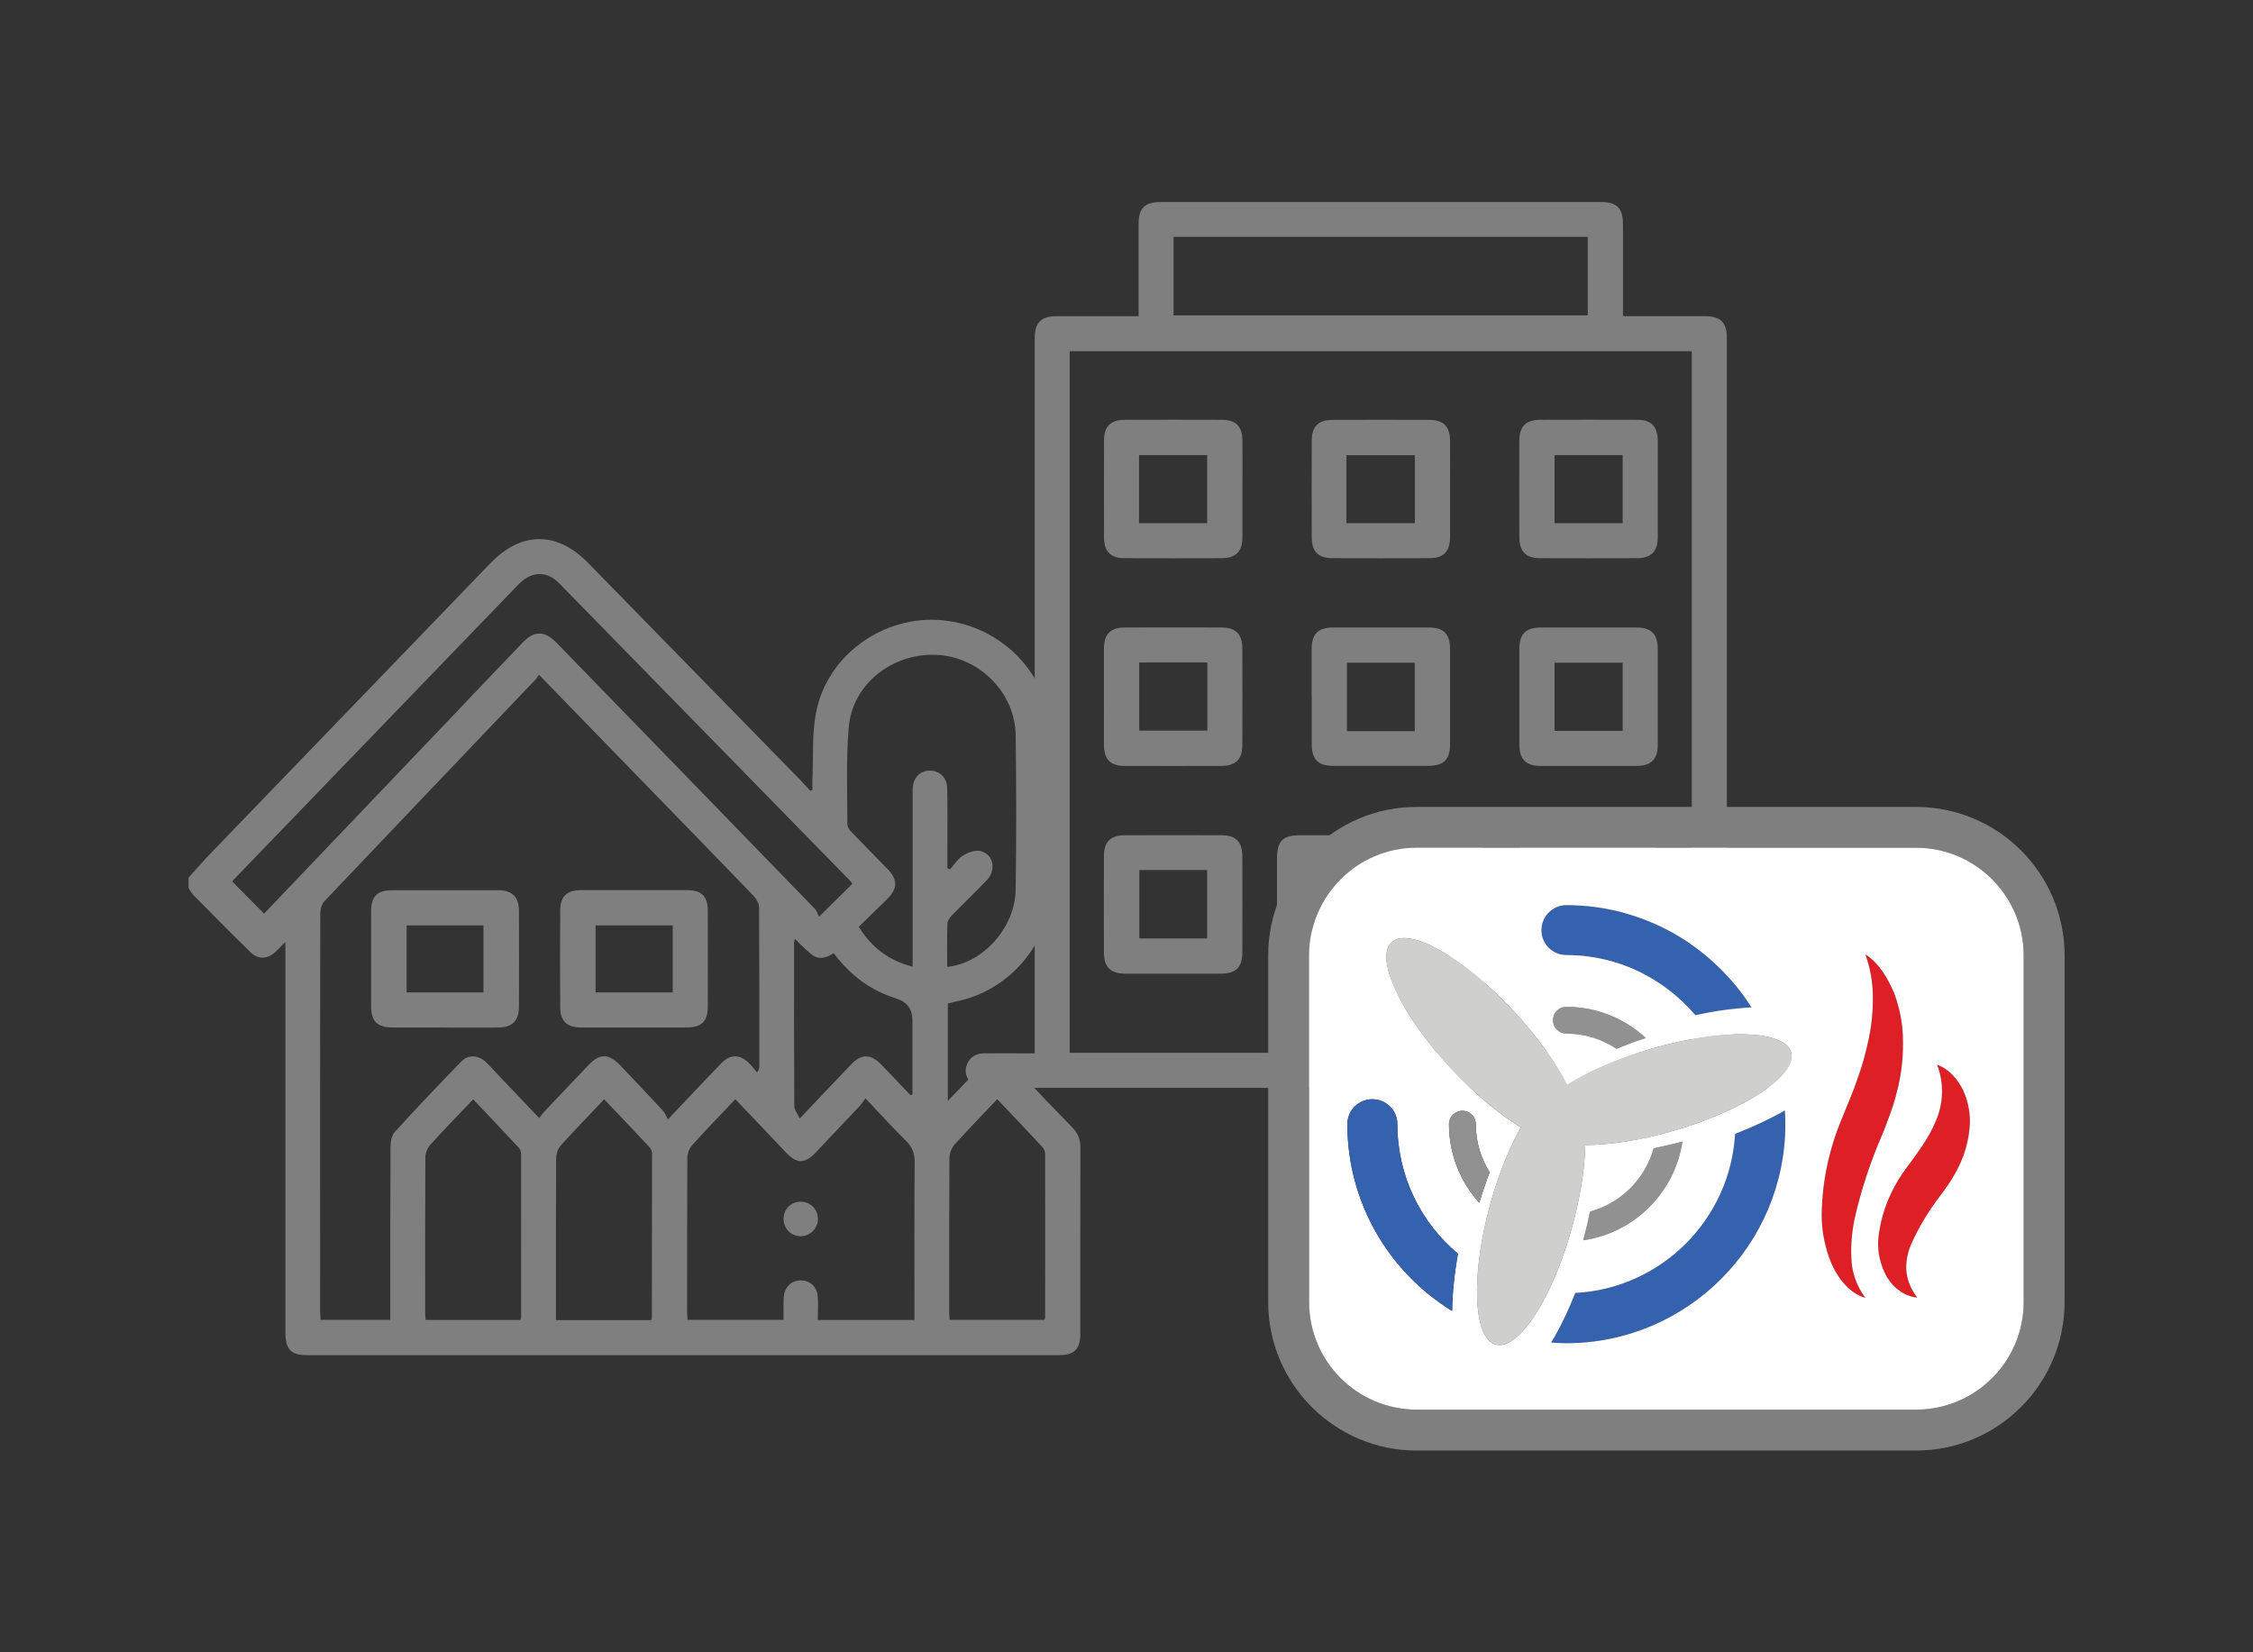 <svg xmlns="http://www.w3.org/2000/svg" id="Vrstva_1" viewBox="0 0 212.6 155.91"><rect x="0" y="0" width="212.6" height="155.91" fill="#333333" stroke="none"/><defs><style>.cls-1{fill:#919191;}.cls-2{fill:#cfcfce;}.cls-3{fill:#fff;}.cls-4{fill:#3562ae;}.cls-5{fill:#de1f26;}.cls-6{fill:#807f7f;}</style></defs><path class="cls-6" d="M92.25,102.64c-.19-.14-.4-.27-.57-.43-.49-.47-.69-1.04-.46-1.7.27-.76.85-1.11,1.63-1.12,1.31-.02,2.61,0,3.92,0,.26,0,.53,0,.87,0v-1.12c0-21.93,0-43.87,0-65.8,0-.24,0-.49,0-.73.03-1.27.64-1.9,1.93-1.9,2.58-.01,5.17,0,7.87,0,0-.33,0-.61,0-.9,0-2.59,0-5.17,0-7.76,0-1.55.57-2.12,2.12-2.12,13.82,0,27.65,0,41.47,0,1.55,0,2.12.57,2.12,2.12,0,2.85,0,5.7,0,8.65,1.16,0,2.27,0,3.38,0,1.44,0,2.88,0,4.33,0,1.5,0,2.09.59,2.09,2.07,0,2.94,0,5.88,0,8.82,0,19.18,0,38.37,0,57.55v1.12c1.62,0,3.16-.02,4.71,0,1.24.02,2.1.97,1.72,1.99-.18.48-.68.85-1.04,1.27h-76.09ZM120.5,99.34v-.94c0-5.8,0-11.59,0-17.39,0-1.66.54-2.2,2.2-2.2,5.06,0,10.12,0,15.19,0,1.66,0,2.2.54,2.2,2.2,0,5.82,0,11.65,0,17.47v.86h19.55V33.14h-58.7v66.2h19.56ZM110.74,29.76h39.09v-7.41h-39.09v7.41ZM136.77,99.34v-17.23h-12.96v17.21h4.85c0-.22,0-.38,0-.54,0-1.74-.02-3.48.01-5.22.02-1,.75-1.69,1.64-1.68.86.02,1.52.69,1.6,1.65.02.3,0,.6,0,.9,0,1.62,0,3.25,0,4.91h4.84Z"></path><path class="cls-6" d="M117.24,46.14c0,1.52,0,3.05,0,4.57-.01,1.34-.62,1.95-1.96,1.96-3.05.01-6.1.01-9.14,0-1.34,0-1.95-.62-1.96-1.96-.01-3.05-.01-6.1,0-9.14,0-1.34.62-1.95,1.96-1.96,3.05-.01,6.1-.01,9.14,0,1.34,0,1.95.62,1.96,1.96.01,1.52,0,3.05,0,4.57ZM113.91,49.37v-6.43h-6.43v6.43h6.43Z"></path><path class="cls-6" d="M136.83,46.22c0,1.5,0,2.99,0,4.49-.01,1.34-.62,1.95-1.95,1.96-3.05.01-6.1.01-9.14,0-1.34,0-1.95-.62-1.96-1.95-.01-3.05-.01-6.1,0-9.14,0-1.34.62-1.95,1.95-1.96,3.05-.01,6.1-.01,9.14,0,1.34,0,1.95.62,1.96,1.95.01,1.55,0,3.1,0,4.65ZM127.05,49.36h6.46v-6.41h-6.46v6.41Z"></path><path class="cls-6" d="M156.43,46.14c0,1.52,0,3.05,0,4.57-.01,1.34-.62,1.95-1.96,1.96-3.05.01-6.1.01-9.14,0-1.34,0-1.95-.62-1.96-1.96-.01-3.05-.01-6.1,0-9.14,0-1.34.62-1.95,1.96-1.96,3.05-.01,6.1-.01,9.14,0,1.34,0,1.95.62,1.96,1.96.01,1.52,0,3.05,0,4.57ZM153.12,42.94h-6.43v6.43h6.43v-6.43Z"></path><path class="cls-6" d="M104.17,65.66c0-1.5,0-2.99,0-4.49.01-1.34.62-1.95,1.96-1.96,3.05-.01,6.1-.01,9.14,0,1.34,0,1.95.62,1.96,1.96.01,3.05.01,6.1,0,9.14,0,1.34-.62,1.95-1.96,1.96-3.05.01-6.1.01-9.14,0-1.34,0-1.95-.62-1.96-1.96-.01-1.55,0-3.1,0-4.65ZM107.5,62.51v6.43h6.43v-6.43h-6.43Z"></path><path class="cls-6" d="M123.77,65.68c0-1.47,0-2.94,0-4.41,0-1.45.6-2.06,2.02-2.06,3.02,0,6.04,0,9.06,0,1.38,0,1.98.62,1.98,2.01,0,3.02,0,6.04,0,9.06,0,1.38-.62,1.98-2.01,1.98-3.02,0-6.04,0-9.06,0-1.38,0-1.97-.62-1.98-2.01,0-1.52,0-3.05,0-4.57ZM133.5,68.99v-6.46h-6.4v6.46h6.4Z"></path><path class="cls-6" d="M156.43,65.78c0,1.5,0,2.99,0,4.49,0,1.38-.62,1.99-2,2-3.02,0-6.04,0-9.06,0-1.38,0-1.99-.62-2-2,0-3.02,0-6.04,0-9.06,0-1.38.62-1.99,2-2,3.02,0,6.04,0,9.06,0,1.38,0,1.99.62,2,2,0,1.52,0,3.05,0,4.57ZM153.12,62.53h-6.43v6.43h6.43v-6.43Z"></path><path class="cls-6" d="M110.7,91.87c-1.52,0-3.05,0-4.57,0-1.34-.01-1.95-.62-1.96-1.96-.01-3.05-.01-6.1,0-9.14,0-1.34.62-1.95,1.96-1.96,3.05-.01,6.1-.01,9.14,0,1.34,0,1.95.62,1.96,1.96.01,3.05.01,6.1,0,9.14,0,1.34-.62,1.95-1.96,1.96-1.52.01-3.05,0-4.57,0ZM107.51,82.09v6.46h6.4v-6.46h-6.4Z"></path><path class="cls-6" d="M149.86,91.87c-1.52,0-3.05.01-4.57,0-1.28-.01-1.92-.63-1.92-1.91-.01-3.07-.01-6.15,0-9.22,0-1.28.63-1.92,1.91-1.92,3.07-.01,6.15-.01,9.22,0,1.28,0,1.92.63,1.92,1.91.01,3.07.01,6.15,0,9.22,0,1.28-.63,1.91-1.91,1.93-1.55.02-3.1,0-4.65,0ZM146.69,82.1v6.43h6.43v-6.43h-6.43Z"></path><path class="cls-6" d="M130.27,88.59c-.86-.02-1.61-.79-1.59-1.65.02-.86.79-1.61,1.65-1.59.86.02,1.61.79,1.59,1.65-.02.86-.79,1.61-1.65,1.59Z"></path><path class="cls-6" d="M17.78,82.82c.75-.82,1.48-1.67,2.26-2.47,8.74-9.07,17.49-18.14,26.24-27.21,2.92-3.02,6.28-3.03,9.23-.01,6.68,6.83,13.37,13.67,20.05,20.51.3.31.59.65.88.97.07-.02.15-.04.22-.06,0-.31-.01-.61,0-.92.1-2.13-.05-4.3.34-6.38,1.04-5.45,6.41-9.26,11.95-8.72,5.67.55,10.12,5.21,10.2,10.82.07,4.85.07,9.7,0,14.54-.07,5.15-3.92,9.63-8.99,10.62-.24.05-.47.12-.72.18v9.18c.95-1,1.83-1.84,2.62-2.76,1.57-1.85,2.47-1.89,4.14,0,1.61,1.83,3.33,3.56,5.02,5.31.51.53.73,1.1.73,1.84-.02,5.86,0,11.72-.01,17.58,0,1.47-.56,2.03-2.04,2.03-23.64,0-47.27,0-70.91,0-1.55,0-2.06-.54-2.06-2.18,0-11.86,0-23.72,0-35.58,0-.32,0-.64,0-1.23-.42.42-.66.69-.93.93-.75.7-1.62.76-2.35.05-1.82-1.78-3.61-3.59-5.4-5.4-.19-.19-.31-.44-.46-.67,0-.33,0-.66,0-.99ZM50.85,63.67c-.13.19-.2.32-.29.42-6.65,6.98-13.31,13.95-19.94,20.94-.26.27-.4.77-.4,1.16-.02,12.49-.02,24.97-.01,37.46,0,.29.03.58.04.89h6.58c0-.35,0-.64,0-.94,0-5.12-.01-10.24.02-15.36,0-.49.1-1.11.41-1.44,2.05-2.25,4.14-4.45,6.26-6.63.65-.68,1.58-.63,2.29.01.32.29.61.63.91.94,1.35,1.42,2.71,2.85,4.16,4.38.2-.25.34-.45.5-.63,1.37-1.45,2.75-2.9,4.13-4.35,1.1-1.15,1.93-1.14,3.05.04,1.34,1.41,2.68,2.82,4,4.24.2.21.3.52.46.83,1.85-1.95,3.44-3.65,5.06-5.32.82-.85,1.75-.84,2.59-.01.28.28.51.6.77.9.19-.27.21-.4.21-.53,0-5.01.01-10.02-.02-15.03,0-.38-.25-.83-.52-1.11-3.38-3.51-6.78-7-10.18-10.49-3.32-3.42-6.64-6.83-10.07-10.37ZM86.29,124.56v-.99c0-4.63-.02-9.26.02-13.89,0-.83-.21-1.43-.8-2.02-1.28-1.26-2.49-2.59-3.84-4.02-.23.3-.38.54-.56.73-1.37,1.46-2.75,2.91-4.12,4.36-1.04,1.1-1.8,1.1-2.82.02-.92-.97-1.85-1.95-2.77-2.92-.65-.69-1.31-1.38-2.01-2.11-1.4,1.48-2.76,2.87-4.05,4.31-.28.31-.48.8-.48,1.21-.03,4.82-.02,9.64-.02,14.46,0,.27.02.53.04.84h9.06c0-.59-.02-1.13,0-1.67.01-.35,0-.73.14-1.05.29-.71.87-1.05,1.63-1,.76.05,1.37.62,1.45,1.44.07.75.01,1.51.01,2.29h9.13ZM80.43,83.38c-.07-.09-.11-.17-.16-.22-9.17-9.38-18.34-18.76-27.51-28.13-1.17-1.2-2.62-1.14-3.82.1-8.84,9.16-17.68,18.32-26.52,27.49-.22.23-.43.47-.51.55,1.04,1.05,2.01,2.03,3.02,3.05.06-.07.18-.22.32-.36,5.56-5.82,11.12-11.65,16.67-17.47,2.48-2.6,4.94-5.2,7.43-7.79,1.05-1.1,2.04-1.09,3.12,0,.12.12.23.24.34.35,8.03,8.27,16.07,16.53,24.09,24.81.2.21.28.53.39.74,1.21-1.2,2.16-2.14,3.15-3.12ZM89.39,91.23c3.35-.32,6.4-3.71,6.45-7.26.07-4.87.07-9.75,0-14.63-.06-4.01-3.47-7.38-7.47-7.55-4.19-.18-7.93,2.77-8.28,6.82-.26,3.05-.13,6.13-.13,9.19,0,.25.22.54.42.74,1.1,1.15,2.22,2.27,3.33,3.41,1.02,1.05,1.02,1.87,0,2.89-.89.88-1.79,1.74-2.68,2.61,1.25,1.98,2.86,3.2,5.09,3.76v-1.1c0-4.98,0-9.97,0-14.95,0-.25,0-.49,0-.74.05-1.03.68-1.7,1.61-1.71.93,0,1.63.65,1.65,1.68.04,1.72.02,3.45.02,5.18,0,.78,0,1.56,0,2.34.08.04.16.09.23.13.4-.44.73-.98,1.2-1.28.46-.3,1.12-.56,1.62-.47,1.28.24,1.62,1.77.66,2.77-1.08,1.13-2.21,2.21-3.3,3.33-.19.2-.4.49-.41.75-.04,1.34-.02,2.68-.02,4.08ZM61.45,124.56c.04-.12.06-.14.06-.16,0-5.17.02-10.34.02-15.52,0-.2-.07-.45-.2-.59-1.41-1.52-2.85-3.02-4.32-4.56-1.4,1.48-2.77,2.89-4.09,4.35-.26.29-.43.76-.44,1.14-.03,4.84-.02,9.69-.02,14.53,0,.26,0,.53,0,.81h8.98ZM44.65,103.73c-1.37,1.45-2.73,2.83-4.03,4.27-.28.31-.48.8-.48,1.21-.03,4.84-.02,9.69-.02,14.54,0,.26.02.53.04.8h8.95c.03-.11.06-.16.06-.21,0-5.15.01-10.29,0-15.44,0-.2-.07-.45-.2-.59-1.41-1.52-2.85-3.03-4.32-4.58ZM94.1,103.72c-1.39,1.47-2.73,2.84-4.01,4.26-.29.32-.49.85-.5,1.29-.03,4.82-.02,9.64-.02,14.45,0,.27.02.53.04.82h8.94c.04-.1.07-.15.07-.2,0-5.15.01-10.29,0-15.44,0-.22-.1-.49-.24-.65-1.4-1.5-2.81-2.99-4.28-4.54ZM85.91,103.34c.06-.03.13-.05.19-.08,0-2.32,0-4.64,0-6.96q0-1.6-1.47-2.06c-.18-.06-.36-.12-.54-.19-2.24-.79-4-2.22-5.42-4.11-.68.44-1.37.65-2.03.16-.57-.43-1.06-.97-1.63-1.51-.04.18-.08.25-.08.33,0,5.15-.01,10.3.02,15.45,0,.36.31.71.52,1.17,1.72-1.82,3.28-3.47,4.85-5.11.95-1,1.85-1,2.82,0,.93.96,1.85,1.94,2.77,2.9Z"></path><path class="cls-6" d="M42,96.95c-1.64,0-3.28,0-4.92,0-1.48,0-2.06-.56-2.06-2.01,0-2.98,0-5.96,0-8.94,0-1.42.58-2,1.98-2,3.34,0,6.67,0,10.01,0,1.33,0,1.96.63,1.96,1.97.01,3.01.01,6.02,0,9.02,0,1.34-.64,1.96-1.97,1.97-1.67.01-3.34,0-5,0ZM45.62,93.64v-6.32h-7.25v6.32h7.25Z"></path><path class="cls-6" d="M59.84,96.95c-1.67,0-3.34,0-5.01,0-1.35,0-1.96-.6-1.97-1.96-.02-3.01-.01-6.03,0-9.04,0-1.36.61-1.96,1.96-1.96,3.34,0,6.68,0,10.02,0,1.36,0,1.95.58,1.95,1.96.01,3.01.01,6.03,0,9.04,0,1.37-.6,1.96-1.95,1.96-1.67.01-3.34,0-5.01,0ZM63.48,93.64v-6.32h-7.28v6.32h7.28Z"></path><path class="cls-6" d="M73.94,114.92c.05-.91.77-1.57,1.69-1.53.89.03,1.58.77,1.55,1.67-.02.88-.78,1.61-1.66,1.59-.92-.02-1.63-.8-1.58-1.74Z"></path><path class="cls-6" d="M194.82,90.15v32.71c0,7.72-6.28,14.01-14.01,14.01h-47.13c-7.73,0-14.01-6.29-14.01-14.01v-32.71c0-7.73,6.28-14.01,14.01-14.01h47.13c7.73,0,14.01,6.28,14.01,14.01ZM190.96,122.86v-32.71c0-5.6-4.55-10.16-10.15-10.16h-47.13c-5.6,0-10.15,4.56-10.15,10.16v32.71c0,5.6,4.55,10.15,10.15,10.15h47.13c5.6,0,10.15-4.55,10.15-10.15Z"></path><path class="cls-5" d="M180.33,117.43c-.32.76-.48,1.56-.45,2.37.06.94.42,1.85,1.04,2.63-1.08-.08-2.16-.8-2.84-1.89-.66-1.17-.95-2.46-.83-3.74.25-2.29,1.12-4.5,2.55-6.46.15-.22.31-.45.48-.66l.41-.55c.25-.37.52-.72.75-1.09.48-.71.88-1.45,1.21-2.21.76-1.73.81-3.62.14-5.37,1.05.37,1.91,1.29,2.45,2.4.54,1.18.75,2.45.6,3.71-.12,1.2-.46,2.39-1.01,3.51-.25.52-.54,1.02-.87,1.52l-.48.69c-.13.2-.28.38-.42.57-1.1,1.44-2.02,2.97-2.73,4.57Z"></path><path class="cls-5" d="M178.73,93.69c.57,1.51.85,3.08.84,4.66.02,1.57-.17,3.13-.57,4.66-.18.75-.41,1.48-.68,2.21l-.4,1.07c-.13.35-.25.64-.39.96-1.06,2.48-1.9,5.01-2.49,7.6-.28,1.27-.4,2.56-.34,3.85.03,1.33.48,2.63,1.32,3.76-1.44-.39-2.54-1.77-3.19-3.22-.63-1.5-.94-3.09-.93-4.68.05-3.05.68-6.07,1.88-8.95l.79-1.94c.26-.62.49-1.23.7-1.85.45-1.24.8-2.49,1.06-3.76.28-1.29.41-2.6.4-3.91.01-1.39-.23-2.77-.71-4.1,1.26.8,2.1,2.2,2.71,3.64Z"></path><path class="cls-4" d="M168.43,104.78c.02.43.04.86.04,1.29,0,11.4-9.27,20.67-20.66,20.67-.48,0-.96-.02-1.44-.06.84-1.37,1.6-2.97,2.28-4.68,8.1-.42,14.62-6.92,15.08-15.01,1.73-.67,3.32-1.42,4.7-2.21Z"></path><path class="cls-4" d="M165.27,95.05c-1.67.09-3.48.35-5.29.74-2.93-3.46-7.3-5.67-12.17-5.67-1.3,0-2.36-1.05-2.36-2.35s1.06-2.36,2.36-2.36c7.34,0,13.79,3.85,17.46,9.64Z"></path><path class="cls-1" d="M156.04,108.35c.89-.18,1.8-.39,2.72-.63-.72,4.81-4.54,8.62-9.36,9.31.24-.91.46-1.82.64-2.71,2.91-.79,5.2-3.07,6-5.97Z"></path><path class="cls-2" d="M158.02,106.67c-3.13.91-6.09,1.37-8.43,1.37-.05,2.21-.46,4.9-1.24,7.73-1.84,6.72-5.07,11.69-7.21,11.1-2.13-.59-2.37-6.51-.52-13.22.78-2.84,1.81-5.36,2.89-7.28-2-1.2-4.31-3.1-6.54-5.49-4.75-5.1-7.28-10.46-5.66-11.97s6.78,1.4,11.53,6.5c2.24,2.41,3.99,4.88,5.04,6.97,1.97-1.26,4.74-2.49,7.89-3.41,6.69-1.95,12.61-1.81,13.24.31.62,2.13-4.3,5.43-10.99,7.39Z"></path><path class="cls-1" d="M155.3,97.94c-.95.31-1.88.66-2.76,1.02-1.36-.9-2.98-1.43-4.73-1.43-.7,0-1.27-.57-1.27-1.27s.57-1.26,1.27-1.26c2.89,0,5.52,1.12,7.49,2.94Z"></path><path class="cls-3" d="M159.98,95.79c1.81-.39,3.62-.65,5.29-.74-3.67-5.79-10.12-9.64-17.46-9.64-1.3,0-2.36,1.05-2.36,2.36s1.06,2.35,2.36,2.35c4.87,0,9.24,2.21,12.17,5.67ZM175.04,114.85c.59-2.59,1.43-5.12,2.49-7.6.14-.32.26-.61.39-.96l.4-1.07c.27-.73.5-1.46.68-2.21.4-1.53.59-3.09.57-4.66.01-1.58-.27-3.15-.84-4.66-.61-1.44-1.45-2.84-2.71-3.64.48,1.33.72,2.71.71,4.1.01,1.31-.12,2.62-.4,3.91-.26,1.27-.61,2.52-1.06,3.76-.21.62-.44,1.23-.7,1.85l-.79,1.94c-1.2,2.88-1.83,5.9-1.88,8.95-.01,1.59.3,3.18.93,4.68.65,1.45,1.75,2.83,3.19,3.22-.84-1.13-1.29-2.43-1.32-3.76-.06-1.29.06-2.58.34-3.85ZM178.08,120.54c.68,1.09,1.76,1.81,2.84,1.89-.62-.78-.98-1.69-1.04-2.63-.03-.81.13-1.61.45-2.37.71-1.6,1.63-3.13,2.73-4.57.14-.19.29-.37.42-.57l.48-.69c.33-.5.62-1,.87-1.52.55-1.12.89-2.31,1.01-3.51.15-1.26-.06-2.53-.6-3.71-.54-1.11-1.4-2.03-2.45-2.4.67,1.75.62,3.64-.14,5.37-.33.76-.73,1.5-1.21,2.21-.23.37-.5.72-.75,1.09l-.41.55c-.17.21-.33.44-.48.66-1.43,1.96-2.3,4.17-2.55,6.46-.12,1.28.17,2.57.83,3.74ZM137.03,123.7c.02-1.68.21-3.53.55-5.4-3.5-2.93-5.72-7.32-5.72-12.23,0-1.3-1.06-2.35-2.36-2.35s-2.36,1.05-2.36,2.35c0,7.45,3.96,13.99,9.89,17.63ZM140.57,110.61c-.83-1.31-1.31-2.87-1.31-4.54,0-.69-.57-1.26-1.26-1.26s-1.27.57-1.27,1.26c0,2.86,1.09,5.45,2.86,7.42.3-.99.63-1.96.98-2.88ZM148.65,122c-.68,1.71-1.44,3.31-2.28,4.68.48.04.96.06,1.44.06,11.39,0,20.66-9.27,20.66-20.67,0-.43-.02-.86-.04-1.29-1.38.79-2.97,1.54-4.7,2.21-.46,8.09-6.98,14.59-15.08,15.01ZM152.54,98.96c.88-.36,1.81-.71,2.76-1.02-1.97-1.82-4.6-2.94-7.49-2.94-.7,0-1.27.56-1.27,1.26s.57,1.27,1.27,1.27c1.75,0,3.37.53,4.73,1.43ZM158.76,107.72c-.92.24-1.83.45-2.72.63-.8,2.9-3.09,5.18-6,5.97-.18.89-.4,1.8-.64,2.71,4.82-.69,8.64-4.5,9.36-9.31ZM169.01,99.28c-.63-2.12-6.55-2.26-13.24-.31-3.15.92-5.92,2.15-7.89,3.41-1.05-2.09-2.8-4.56-5.04-6.97-4.75-5.1-9.91-8.01-11.53-6.5s.91,6.87,5.66,11.97c2.23,2.39,4.54,4.29,6.54,5.49-1.08,1.92-2.11,4.44-2.89,7.28-1.85,6.71-1.61,12.63.52,13.22,2.14.59,5.37-4.38,7.21-11.1.78-2.83,1.19-5.52,1.24-7.73,2.34,0,5.3-.46,8.43-1.37,6.69-1.96,11.61-5.26,10.99-7.39ZM190.96,90.15v32.71c0,5.6-4.55,10.15-10.15,10.15h-47.13c-5.6,0-10.15-4.55-10.15-10.15v-32.71c0-5.6,4.55-10.16,10.15-10.16h47.13c5.6,0,10.15,4.56,10.15,10.16Z"></path><path class="cls-1" d="M140.57,110.61c-.35.92-.68,1.89-.98,2.88-1.77-1.97-2.86-4.56-2.86-7.42,0-.69.57-1.26,1.27-1.26s1.26.57,1.26,1.26c0,1.67.48,3.23,1.31,4.54Z"></path><path class="cls-4" d="M137.58,118.3c-.34,1.87-.53,3.72-.55,5.4-5.93-3.64-9.89-10.18-9.89-17.63,0-1.3,1.06-2.35,2.36-2.35s2.36,1.05,2.36,2.35c0,4.91,2.22,9.3,5.72,12.23Z"></path></svg>